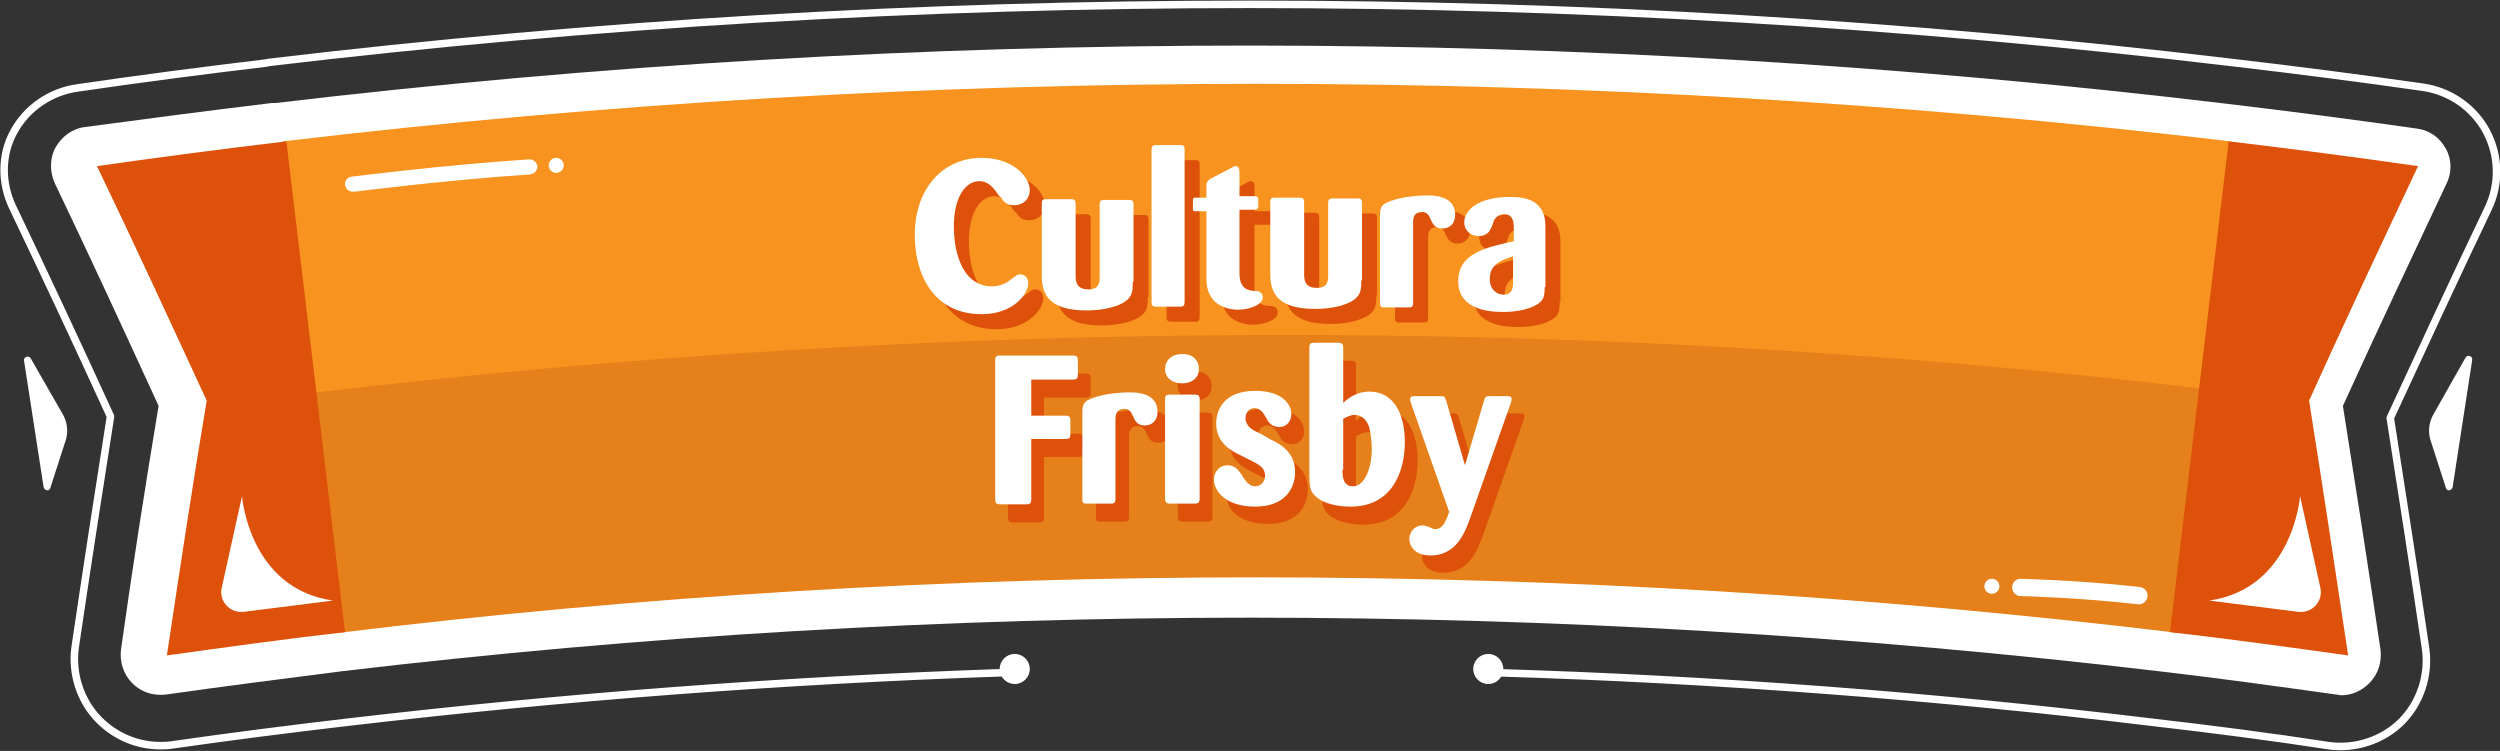 <?xml version="1.0" encoding="utf-8"?>
<!-- Generator: Adobe Illustrator 23.0.1, SVG Export Plug-In . SVG Version: 6.00 Build 0)  -->
<svg version="1.1" id="Capa_1" xmlns="http://www.w3.org/2000/svg" xmlns:xlink="http://www.w3.org/1999/xlink" x="0px" y="0px"
	 viewBox="0 0 332.6 99.9" style="enable-background:new 0 0 332.6 99.9;" xml:space="preserve">
<rect x="0" y="0" width="332.6" height="99.9" fill="#333333" stroke="none"/>
<style type="text/css">
	.st0{fill:#FFFFFF;}
	.st1{fill:none;stroke:#FFFFFF;stroke-linecap:round;stroke-linejoin:round;stroke-miterlimit:10;}
	.st2{fill:#E5801A;}
	.st3{fill:#F7931E;}
	.st4{fill:#DD510B;}
	.st5{fill:none;}
	.st6{enable-background:new    ;}
</style>
<g>
	<path class="st0" d="M325.4,19.8c-0.8-1.5-2.2-2.5-3.9-2.7c-8.4-1.2-16.9-2.3-25.3-3.3C210.1,3.5,122.8,3.5,36.7,13.7h-0.5
		c-8.3,1-16.7,2.1-24.9,3.2c-1.7,0.2-3.1,1.3-3.9,2.7s-0.8,3.3-0.1,4.8C12,34.2,16.6,44.2,21.1,54c-1.8,10.8-3.5,21.7-5,32.4
		c-0.2,1.6,0.3,3.3,1.5,4.5s2.8,1.7,4.5,1.5c7.7-1.1,15.6-2.1,23.4-3.1c80.2-9.5,161.5-9.5,241.7,0c7.8,0.9,15.7,2,23.6,3.1
		c0.2,0,0.5,0.1,0.7,0.1c1.4,0,2.7-0.6,3.7-1.6c1.2-1.2,1.7-2.8,1.5-4.5c-1.6-10.8-3.3-21.7-5-32.4c4.5-9.9,9.2-19.8,13.8-29.6
		C326.2,23,326.2,21.2,325.4,19.8L325.4,19.8z"/>
	<path class="st1" d="M199.2,89.5c29.2,0.9,58.3,3.1,87.2,6.6c7.8,0.9,15.6,1.9,23.4,3.1c3.5,0.5,7.2-0.7,9.7-3.2s3.7-6.2,3.2-9.7
		c-1.5-10.2-3.1-20.5-4.7-30.7c4.3-9.3,8.6-18.6,13-27.8c1.6-3.3,1.5-7.1-0.2-10.3s-4.9-5.4-8.5-5.9c-8.4-1.2-16.9-2.3-25.5-3.3
		C210.2-2,122.4-2,35.8,8.3l-0.5,0.1c-8.4,1-16.8,2.1-25,3.3c-3.6,0.5-6.8,2.7-8.5,5.9c-1.6,2.9-1.7,6.7-0.1,10
		c4.4,9.2,8.8,18.6,13,27.8c-1.6,10.2-3.2,20.5-4.7,30.7c-0.5,3.5,0.7,7.2,3.2,9.7c2.2,2.2,5.1,3.4,8.1,3.4c0.5,0,1.1,0,1.6-0.1
		c7.7-1.1,15.5-2.1,23.2-3c29-3.4,58.1-5.6,87.2-6.6"/>
	<path class="st2" d="M289.7,84.2c-80.8-9.8-163.9-9.9-244.7,0c-1.3-11.1-2.4-22.3-3.7-33.5c83.3-10.2,168.6-10.1,251.9,0
		C291.9,61.9,290.9,73.1,289.7,84.2z"/>
	<path class="st3" d="M292.9,51.7c-83.3-9.9-168.2-9.3-251.6,0.6C40,41.4,39,29.7,37.7,18.8c85.9-10.2,173.1-10.2,259,0
		C295.5,29.7,294.2,40.8,292.9,51.7z"/>
	<path class="st4" d="M312.4,87.2c-7.9-1.1-15.8-2.2-23.7-3.1c2.6-21.8,5.2-43.5,7.8-65.3c8.4,1,16.8,2.1,25.2,3.3
		c-4.9,10.4-9.8,20.8-14.5,31.2C309,64.6,310.7,75.9,312.4,87.2z M12.9,22.1c8.4-1.2,16.8-2.3,25.2-3.3c2.6,21.8,5.2,43.5,7.8,65.3
		c-7.9,0.9-15.8,2-23.7,3.1c1.7-11.3,3.4-22.6,5.3-33.9C22.7,42.9,17.9,32.5,12.9,22.1z"/>
	<path class="st0" d="M323.7,55.2l4.3-7.6c0.3-0.5,1-0.2,0.9,0.3l-2.6,16.9c-0.1,0.5-0.8,0.6-0.9,0.1l-2-6.2
		C323,57.6,323.1,56.3,323.7,55.2z M8.4,55.2l-4.3-7.5c-0.3-0.5-1-0.2-0.9,0.3l2.6,16.8c0.1,0.5,0.8,0.6,0.9,0.1l2-6.2
		C9.1,57.6,9,56.3,8.4,55.2z"/>
	<circle class="st0" cx="135" cy="89" r="2"/>
	<circle class="st0" cx="198" cy="89" r="2"/>
	<path class="st0" d="M46.9,25.5c-0.5,0-0.9-0.4-1-0.9s0.3-1,0.9-1.1c0.1,0,11.6-1.5,23.6-2.3c0.6,0,1,0.4,1.1,0.9
		c0,0.6-0.4,1-0.9,1.1c-11.9,0.8-23.3,2.3-23.4,2.3H46.9z"/>
	<circle class="st0" cx="74" cy="22" r="1"/>
	<path class="st0" d="M32.2,66c0,0,0.9,12.3,12.1,13.9l-11.9,1.5c-1.8,0.2-3.3-1.4-2.9-3.2C29.5,78.2,32.2,66,32.2,66z M306,66
		c0,0-0.9,12.3-12.1,13.9l11.9,1.5c1.8,0.2,3.3-1.4,2.9-3.2L306,66L306,66z"/>
	<g>
		<path class="st0" d="M284.6,80.4h-0.1c-7.8-0.9-15.6-1.1-15.7-1.1c-0.6,0-1.1-0.5-1.1-1.2c0-0.6,0.5-1.1,1.1-1.1
			c0.1,0,8.1,0.2,15.9,1.1c0.6,0.1,1.1,0.6,1,1.3C285.6,80,285.1,80.4,284.6,80.4L284.6,80.4z"/>
		<circle class="st0" cx="265" cy="78" r="1"/>
	</g>
	<g>
		<path id="SVGID_x5F_1_x5F__1_" class="st5" d="M42.9,50.5c0,0,105.4-17.5,250.9,0"/>
		<g class="st6">
			<path class="st4" d="M134.6,27.6c-0.5-0.7-1.2-1.5-2.3-1.5c-1.9,0-3.4,2.2-3.4,6c0,2.7,0.6,4.8,1.6,6.2c1,1.4,2.4,1.8,3.4,1.8
				c1.4,0,2.2-0.6,2.7-1c0.6-0.4,0.7-0.6,1.1-0.6c0.6,0,1.1,0.4,1.1,1.2c0,1.4-2,4.1-6.2,4.1c-6.4,0-8.9-5.3-8.9-10.5
				c0-6.4,3.9-10.3,8.9-10.3c4.1,0,6.4,2.5,6.4,4.3c0,1.1-0.8,2-2.1,2c-1,0-1.4-0.5-1.7-1C135,28.2,134.7,27.8,134.6,27.6z"/>
		</g>
		<g class="st6">
			<path class="st4" d="M152.7,39.5c0,1.1,0,1.9-1,2.6c-0.8,0.6-2.7,1.2-5.1,1.2c-5,0-6-2.1-6-4.6V29c0-0.5,0.3-0.5,0.6-0.5h3.2
				c0.4,0,0.7,0,0.7,0.6v9.5c0,0.7,0,1.9,1.7,1.9c1.5,0,1.5-1,1.5-1.7v-9.6c0-0.4,0.1-0.6,0.6-0.6h3.3c0.4,0,0.6,0.1,0.6,0.6V39.5z"
				/>
		</g>
		<g class="st6">
			<path class="st4" d="M155.2,21.9c0-0.5,0.2-0.6,0.7-0.6h3.1c0.4,0,0.6,0.1,0.6,0.6v20.2c0,0.5-0.1,0.7-0.6,0.7h-3.1
				c-0.5,0-0.7-0.1-0.7-0.6V21.9z"/>
		</g>
		<g class="st6">
			<path class="st4" d="M166.9,30.1v8c0,0.9,0,2.5,1.9,2.6c0.4,0,1.2,0,1.2,0.9c0,0.9-1.7,1.6-3.3,1.6c-0.6,0-2.1-0.1-3.2-1.2
				c-0.9-1-1-2.1-1-3.1v-8.8c-0.5,0-1.4,0-1.5,0c-0.3,0-0.3-0.2-0.3-0.5c0-1.3,0-1.3,0.3-1.3c0.1,0,1,0,1.5,0v-1.5
				c0-0.5,0.1-0.7,0.5-1l2.9-1.5c0.1-0.1,0.3-0.2,0.5-0.2c0.5,0,0.5,0.6,0.5,0.8v3.2h1.9c0.4,0,0.5,0,0.6,0.3v1
				c0,0.4-0.2,0.5-0.6,0.5H166.9z"/>
		</g>
		<g class="st6">
			<path class="st4" d="M183.1,39.3c0,1.1,0,1.9-1,2.6c-0.8,0.6-2.7,1.2-5.1,1.2c-5,0-6-2.1-6-4.6v-9.7c0-0.5,0.3-0.5,0.6-0.5h3.2
				c0.4,0,0.7,0,0.7,0.6v9.5c0,0.7,0,1.9,1.7,1.9c1.5,0,1.5-1,1.5-1.7v-9.6c0-0.4,0.1-0.6,0.6-0.6h3.3c0.4,0,0.6,0.1,0.6,0.6V39.3z"
				/>
		</g>
		<g class="st6">
			<path class="st4" d="M190,42.3c0,0.5-0.2,0.6-0.6,0.6h-3.2c-0.5,0-0.6-0.1-0.6-0.6V30.6c0-0.9,0.2-1.3,0.8-1.6
				c1.6-0.8,4.2-1,5.5-1c0.8,0,3.7,0,3.7,2.6c0,1-0.6,1.8-1.7,1.8c-1,0-1.3-0.6-1.6-1.3c-0.2-0.5-0.5-0.9-1.1-0.9
				c-1.1,0-1.2,0.8-1.2,1.4V42.3z"/>
		</g>
		<g class="st6">
			<path class="st4" d="M207.5,40.2c0,0.6,0,1.3-0.4,1.8c-0.5,0.6-2.1,1.5-5.1,1.5c-1.2,0-6,0-6-4.1c0-3.7,3.7-4.5,7.4-5.3v-1.5
				c0-0.9,0-2.1-1.3-2.1c-1,0-1.4,0.8-1.5,1.3c-0.3,0.8-0.6,1.6-1.9,1.6c-1.2,0-1.9-0.9-1.9-1.8c0-1.6,1.8-3.4,6.1-3.4
				c1,0,2.3,0.1,3.2,0.7c1.5,1,1.5,2.5,1.5,3.5V40.2z M203.3,36.1c-1.5,0.5-3.1,1-3.1,3c0,1.5,1,2.1,1.8,2.1c1.3,0,1.3-1.1,1.3-1.7
				V36.1z"/>
		</g>
		<g>
			<path id="SVGID_x5F_2_x5F__1_" class="st5" d="M40.9,48.5c0,0,105.4-17.5,250.9,0"/>
			<g class="st6">
				<path class="st0" d="M132.6,25.6c-0.5-0.7-1.2-1.5-2.3-1.5c-1.9,0-3.4,2.2-3.4,6c0,2.7,0.6,4.8,1.6,6.2c1,1.4,2.4,1.8,3.4,1.8
					c1.4,0,2.2-0.6,2.7-1c0.6-0.4,0.7-0.6,1.1-0.6c0.6,0,1.1,0.4,1.1,1.2c0,1.4-2,4.1-6.2,4.1c-6.4,0-8.9-5.3-8.9-10.5
					c0-6.4,3.9-10.3,8.9-10.3c4.1,0,6.4,2.5,6.4,4.3c0,1.1-0.8,2-2.1,2c-1,0-1.4-0.5-1.7-1C133,26.2,132.7,25.8,132.6,25.6z"/>
			</g>
			<g class="st6">
				<path class="st0" d="M150.7,37.5c0,1.1,0,1.9-1,2.6c-0.8,0.6-2.7,1.2-5.1,1.2c-5,0-6-2.1-6-4.6V27c0-0.5,0.3-0.5,0.6-0.5h3.2
					c0.4,0,0.7,0,0.7,0.6v9.5c0,0.7,0,1.9,1.7,1.9c1.5,0,1.5-1,1.5-1.7v-9.6c0-0.4,0.1-0.6,0.6-0.6h3.3c0.4,0,0.6,0.1,0.6,0.6V37.5z
					"/>
			</g>
			<g class="st6">
				<path class="st0" d="M153.2,19.9c0-0.5,0.2-0.6,0.7-0.6h3.1c0.4,0,0.6,0.1,0.6,0.6v20.2c0,0.5-0.1,0.7-0.6,0.7h-3.1
					c-0.5,0-0.7-0.1-0.7-0.6V19.9z"/>
			</g>
			<g class="st6">
				<path class="st0" d="M164.9,28.1v8c0,0.9,0,2.5,1.9,2.6c0.4,0,1.2,0,1.2,0.9c0,0.9-1.7,1.6-3.3,1.6c-0.6,0-2.1-0.1-3.2-1.2
					c-0.9-1-1-2.1-1-3.1v-8.8c-0.5,0-1.4,0-1.5,0c-0.3,0-0.3-0.2-0.3-0.5c0-1.3,0-1.3,0.3-1.3c0.1,0,1,0,1.5,0v-1.5
					c0-0.5,0.1-0.7,0.5-1l2.9-1.5c0.1-0.1,0.3-0.2,0.5-0.2c0.5,0,0.5,0.6,0.5,0.8v3.2h1.9c0.4,0,0.5,0,0.6,0.3v1
					c0,0.4-0.2,0.5-0.6,0.5H164.9z"/>
			</g>
			<g class="st6">
				<path class="st0" d="M181.1,37.3c0,1.1,0,1.9-1,2.6c-0.8,0.6-2.7,1.2-5.1,1.2c-5,0-6-2.1-6-4.6v-9.7c0-0.5,0.3-0.5,0.6-0.5h3.2
					c0.4,0,0.7,0,0.7,0.6v9.5c0,0.7,0,1.9,1.7,1.9c1.5,0,1.5-1,1.5-1.7v-9.6c0-0.4,0.1-0.6,0.6-0.6h3.3c0.4,0,0.6,0.1,0.6,0.6V37.3z
					"/>
			</g>
			<g class="st6">
				<path class="st0" d="M188,40.3c0,0.5-0.2,0.6-0.6,0.6h-3.2c-0.5,0-0.6-0.1-0.6-0.6V28.6c0-0.9,0.2-1.3,0.8-1.6
					c1.6-0.8,4.2-1,5.5-1c0.8,0,3.7,0,3.7,2.6c0,1-0.6,1.8-1.7,1.8c-1,0-1.3-0.6-1.6-1.3c-0.2-0.5-0.5-0.9-1.1-0.9
					c-1.1,0-1.2,0.8-1.2,1.4V40.3z"/>
			</g>
			<g class="st6">
				<path class="st0" d="M205.5,38.2c0,0.6,0,1.3-0.4,1.8c-0.5,0.6-2.1,1.5-5.1,1.5c-1.2,0-6,0-6-4.1c0-3.7,3.7-4.5,7.4-5.3v-1.5
					c0-0.9,0-2.1-1.3-2.1c-1,0-1.4,0.8-1.5,1.3c-0.3,0.8-0.6,1.6-1.9,1.6c-1.2,0-1.9-0.9-1.9-1.8c0-1.6,1.8-3.4,6.1-3.4
					c1,0,2.3,0.1,3.2,0.7c1.5,1,1.5,2.5,1.5,3.5V38.2z M201.3,34.1c-1.5,0.5-3.1,1-3.1,3c0,1.5,1,2.1,1.8,2.1c1.3,0,1.3-1.1,1.3-1.7
					V34.1z"/>
			</g>
		</g>
	</g>
	<path id="SVGID_x5F_3_x5F__1_" class="st5" d="M42.9,73.5c0,0,105.4-17.5,250.9,0"/>
	<path id="SVGID_x5F_4_x5F__1_" class="st5" d="M40.9,71.5c0,0,105.4-17.5,250.9,0"/>
	<g>
		<g>
			<path class="st4" d="M138.9,60.8v8c0,0.6-0.2,0.7-0.7,0.7h-3.4c-0.6,0-0.7-0.2-0.7-0.8V50.3c0-0.5,0.2-0.6,0.6-0.6h9.7
				c0.5,0,0.7,0.1,0.7,0.6v1.9c0,0.5-0.1,0.7-0.7,0.7h-5.5v4.8h4.5c0.5,0,0.7,0.1,0.7,0.6v1.9c0,0.4-0.1,0.6-0.6,0.6H138.9z"/>
			<path class="st4" d="M150.2,68.8c0,0.5-0.2,0.6-0.6,0.6h-3.2c-0.5,0-0.6-0.1-0.6-0.6V57.1c0-0.9,0.2-1.3,0.8-1.6
				c1.6-0.8,4.2-1,5.5-1c0.8,0,3.7,0,3.7,2.6c0,1-0.6,1.8-1.7,1.8c-1,0-1.3-0.6-1.6-1.3c-0.2-0.5-0.5-0.9-1.1-0.9
				c-1.1,0-1.2,0.8-1.2,1.4V68.8z"/>
			<path class="st4" d="M159,53.3c-1.3,0-2.3-0.7-2.3-1.9c0-1.1,0.8-2,2.3-2c1.5,0,2.2,0.9,2.2,2C161.2,52.7,160.1,53.3,159,53.3z
				 M161.3,68.7c0,0.6-0.2,0.7-0.7,0.7h-3.3c-0.5,0-0.6-0.3-0.6-0.7V55.5c0-0.4,0.1-0.6,0.6-0.6h3.3c0.5,0,0.7,0.1,0.7,0.6V68.7z"/>
			<path class="st4" d="M170.8,60.8c1.1,0.5,3.2,1.6,3.2,4.3c0,1.9-1.1,4.6-5.3,4.6c-4.1,0-5.5-2.2-5.5-3.6c0-1,0.7-1.9,1.8-1.9
				c0.4,0,1.1,0.1,1.7,1c0.1,0.1,0.5,0.8,0.6,0.9c0.2,0.3,0.7,0.9,1.4,0.9c0.6,0,1.3-0.5,1.3-1.4c0-1.1-0.8-1.5-2.2-2.2l-1.2-0.6
				c-1-0.5-3.1-1.5-3.1-4.2c0-1,0.4-4.3,5.2-4.3c3.6,0,4.8,1.8,4.8,3.1c0,0.8-0.5,1.7-1.6,1.7c-1.1,0-1.5-0.7-1.8-1.3
				c-0.3-0.5-0.7-1.2-1.5-1.2c-0.8,0-1.2,0.7-1.2,1.3c0,1.2,1.1,1.7,2,2.1L170.8,60.8z"/>
			<path class="st4" d="M180.3,56.1c0.5-0.5,1.7-1.6,3.6-1.6c3.3,0,4.7,3.1,4.7,6.7c0,4.1-1.8,8.6-7.2,8.6c-1.8,0-3.6-0.4-4.6-1.3
				c-0.8-0.7-0.9-1.3-0.9-2.9v-17c0-0.5,0.2-0.6,0.7-0.6h3.1c0.4,0,0.7,0.1,0.7,0.6V56.1z M180.3,64.8c0,0.7,0,2.2,1.4,2.2
				c1.5,0,2.5-2.3,2.5-5c0-0.8-0.1-1.8-0.3-2.7c-0.3-1.1-1-1.8-2-1.8c-0.6,0-1,0.3-1.5,0.5V64.8z"/>
			<path class="st4" d="M197.3,71.2c-0.7,1.9-1.8,5-5.3,5c-1.9,0-2.8-1.1-2.8-2.2c0-1,0.8-1.8,1.7-1.8c0.3,0,0.6,0.1,0.9,0.2
				c0.4,0.2,0.6,0.3,0.9,0.3c0.8,0,1.3-0.8,1.8-2.3l-5.1-14.5c-0.1-0.4-0.1-0.4-0.1-0.5c0-0.4,0.4-0.4,0.6-0.4h3.4
				c0.5,0,0.6,0,0.8,0.6l2.5,8.6l2.5-8.5c0.2-0.6,0.2-0.7,0.8-0.7h2.3c0.3,0,0.6,0,0.6,0.4c0,0.1,0,0.2-0.1,0.5L197.3,71.2z"/>
		</g>
	</g>
	<g>
		<g>
			<path class="st0" d="M137.2,58.4v8c0,0.6-0.2,0.7-0.7,0.7h-3.4c-0.6,0-0.7-0.2-0.7-0.8V47.9c0-0.5,0.2-0.6,0.6-0.6h9.7
				c0.5,0,0.7,0.1,0.7,0.6v1.9c0,0.5-0.1,0.7-0.7,0.7h-5.5v4.8h4.5c0.5,0,0.7,0.1,0.7,0.6v1.9c0,0.4-0.1,0.6-0.6,0.6H137.2z"/>
			<path class="st0" d="M148.4,66.4c0,0.5-0.2,0.6-0.6,0.6h-3.2c-0.5,0-0.6-0.1-0.6-0.6V54.8c0-0.9,0.2-1.3,0.8-1.6
				c1.6-0.8,4.2-1,5.5-1c0.8,0,3.7,0,3.7,2.6c0,1-0.6,1.8-1.7,1.8c-1,0-1.3-0.6-1.6-1.3c-0.2-0.5-0.5-0.9-1.1-0.9
				c-1.1,0-1.2,0.8-1.2,1.4V66.4z"/>
			<path class="st0" d="M157.3,51c-1.3,0-2.3-0.7-2.3-1.9c0-1.1,0.8-2,2.3-2c1.5,0,2.2,0.9,2.2,2C159.5,50.4,158.4,51,157.3,51z
				 M159.6,66.3c0,0.6-0.2,0.7-0.7,0.7h-3.3c-0.5,0-0.6-0.3-0.6-0.7V53.1c0-0.4,0.1-0.6,0.6-0.6h3.3c0.5,0,0.7,0.1,0.7,0.6V66.3z"/>
			<path class="st0" d="M169.1,58.5c1.1,0.5,3.2,1.6,3.2,4.3c0,1.9-1.1,4.6-5.3,4.6c-4.1,0-5.5-2.2-5.5-3.6c0-1,0.7-1.9,1.8-1.9
				c0.4,0,1.1,0.1,1.7,1c0.1,0.1,0.5,0.8,0.6,0.9c0.2,0.3,0.7,0.9,1.4,0.9c0.6,0,1.3-0.5,1.3-1.4c0-1.1-0.8-1.5-2.2-2.2l-1.2-0.6
				c-1-0.5-3.1-1.5-3.1-4.2c0-1,0.4-4.3,5.2-4.3c3.6,0,4.8,1.8,4.8,3.1c0,0.8-0.5,1.7-1.6,1.7c-1.1,0-1.5-0.7-1.8-1.3
				c-0.3-0.5-0.7-1.2-1.5-1.2c-0.8,0-1.2,0.7-1.2,1.3c0,1.2,1.1,1.7,2,2.1L169.1,58.5z"/>
			<path class="st0" d="M178.6,53.7c0.5-0.5,1.7-1.6,3.6-1.6c3.3,0,4.7,3.1,4.7,6.7c0,4.1-1.8,8.6-7.2,8.6c-1.8,0-3.6-0.4-4.6-1.3
				c-0.8-0.7-0.9-1.3-0.9-2.9v-17c0-0.5,0.2-0.6,0.7-0.6h3.1c0.4,0,0.7,0.1,0.7,0.6V53.7z M178.6,62.5c0,0.7,0,2.2,1.4,2.2
				c1.5,0,2.5-2.3,2.5-5c0-0.8-0.1-1.8-0.3-2.7c-0.3-1.1-1-1.8-2-1.8c-0.6,0-1,0.3-1.5,0.5V62.5z"/>
			<path class="st0" d="M195.6,68.9c-0.7,1.9-1.8,5-5.3,5c-1.9,0-2.8-1.1-2.8-2.2c0-1,0.8-1.8,1.7-1.8c0.3,0,0.6,0.1,0.9,0.2
				c0.4,0.2,0.6,0.3,0.9,0.3c0.8,0,1.3-0.8,1.8-2.3l-5.1-14.5c-0.1-0.4-0.1-0.4-0.1-0.5c0-0.4,0.4-0.4,0.6-0.4h3.4
				c0.5,0,0.6,0,0.8,0.6l2.5,8.6l2.5-8.5c0.2-0.6,0.2-0.7,0.8-0.7h2.3c0.3,0,0.6,0,0.6,0.4c0,0.1,0,0.2-0.1,0.5L195.6,68.9z"/>
		</g>
	</g>
</g>
</svg>
